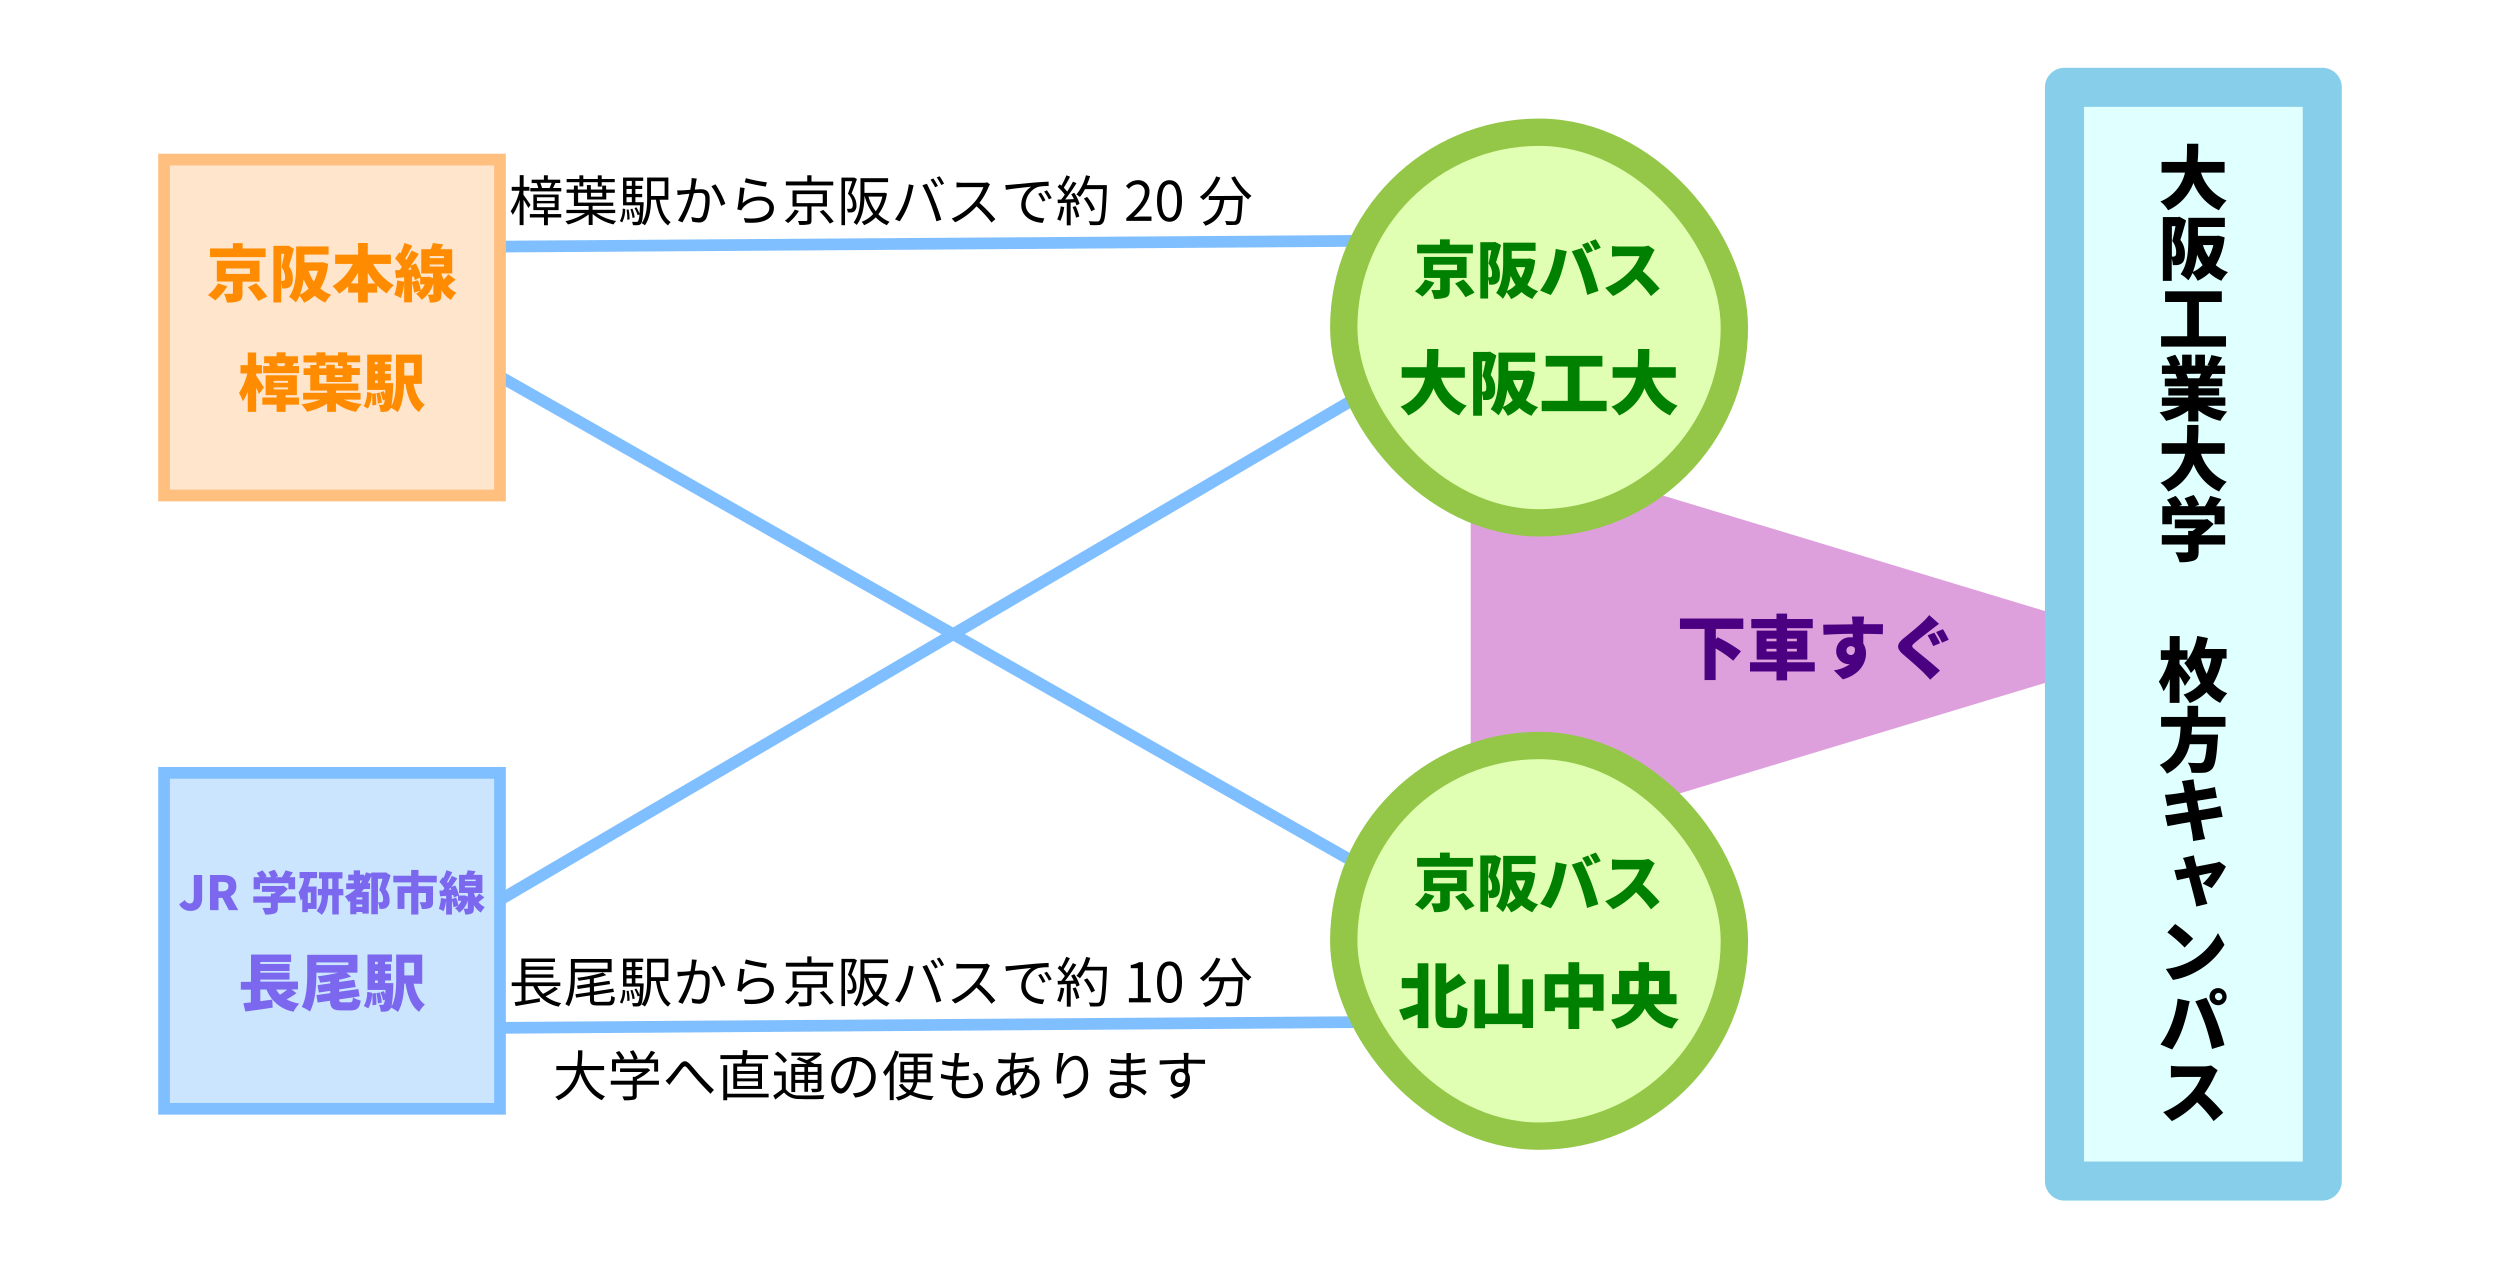 <svg id="レイヤー_2" data-name="レイヤー 2" xmlns="http://www.w3.org/2000/svg" viewBox="0 0 640 324.7"><defs><style>.cls-1,.cls-7{fill:#cce5ff;}.cls-1{stroke:#7fbfff;stroke-width:3px;}.cls-1,.cls-10{stroke-miterlimit:10;}.cls-2{fill:plum;}.cls-3{fill:indigo;}.cls-4{fill:#ffe5cc;}.cls-5{fill:#ffbf7f;}.cls-6{fill:#ff8c00;}.cls-8{fill:#7fbfff;}.cls-9{fill:#7b68ee;}.cls-10{fill:#e0ffb2;stroke:#94c747;stroke-width:7px;}.cls-11{fill:green;}.cls-12{fill:#e0ffff;stroke:#87ceeb;stroke-linejoin:round;stroke-width:10px;}</style></defs><title>hirakata_bus</title><line class="cls-1" x1="94.01" y1="263.35" x2="393.99" y2="261.35"/><line class="cls-1" x1="94.01" y1="63.35" x2="393.99" y2="61.35"/><line class="cls-1" x1="373.4" y1="86.49" x2="114.6" y2="238.21"/><line class="cls-1" x1="374.4" y1="236.48" x2="113.6" y2="88.22"/><polygon class="cls-2" points="553.93 165.63 376.5 111.98 376.5 219.29 553.93 165.63"/><path class="cls-3" d="M439.25,161v2.65l.45-.52a37.47,37.47,0,0,1,6,3.6l-2,2.41a28.75,28.75,0,0,0-4.5-3.13v8.08h-2.83V161h-6.3v-2.65h16.22V161Z"/><path class="cls-3" d="M464.58,171.9H457.5v2.28h-2.72V171.9H448v-2.36h6.82v-.69H449.7v-7.41h5.08v-.62h-6.45v-2.35h6.45v-1.39h2.72v1.39h6.57v2.35H457.5v.62h5.18v7.41H457.5v.69h7.08Zm-12.36-7.73h2.56v-.66h-2.56Zm2.56,2.61v-.68h-2.56v.68Zm2.72-3.27v.66H460v-.66ZM460,166.1H457.5v.68H460Z"/><path class="cls-3" d="M482,162.37c-1.07-.05-2.74-.09-5-.11,0,.85,0,1.75,0,2.49a4.65,4.65,0,0,1,.7,2.57c0,2.29-1.48,5.39-5.94,6.59l-2.29-2.3a9.73,9.73,0,0,0,4.09-1.57,1.83,1.83,0,0,1-.33,0,3.3,3.3,0,0,1-3.16-3.42,3.5,3.5,0,0,1,3.79-3.47h.45v-.9c-2.69,0-5.31.15-7.49.25l-.08-2.59c2.07,0,5.23-.05,7.53-.09l0-.2a15.48,15.48,0,0,0-.2-1.78h3.12c0,.34-.13,1.44-.14,1.77v.19c1.65,0,4.05,0,5,0Zm-8.18,5.31c.58,0,1.17-.41,1-1.78a1.16,1.16,0,0,0-1-.47,1.09,1.09,0,0,0-1.13,1.16A1.13,1.13,0,0,0,473.84,167.68Z"/><path class="cls-3" d="M496.4,159.71c-.67.48-1.28.95-1.77,1.33-1.11.85-3.35,2.56-4.46,3.53-.88.76-.85.92,0,1.67,1.17,1,4.68,3.75,6.46,5.44L494.13,174c-.58-.65-1.17-1.26-1.75-1.85-1-1-3.55-3.23-5.17-4.61-1.81-1.57-1.71-2.65.19-4.2,1.42-1.15,3.7-3,4.91-4.19a14.42,14.42,0,0,0,1.57-1.69Zm.27,4.95-1.77.74a25.89,25.89,0,0,0-1.44-2.76l1.71-.68A25.39,25.39,0,0,1,496.67,164.66Zm2.21-.88-1.73.74a24.09,24.09,0,0,0-1.51-2.72l1.75-.72C497.86,161.78,498.56,163.15,498.88,163.78Z"/><rect class="cls-4" x="42" y="40.85" width="86" height="86"/><path class="cls-5" d="M126.5,42.35v83h-83v-83h83m3-3h-89v89h89v-89Z"/><path class="cls-6" d="M58.18,73.31a15.4,15.4,0,0,1-3.07,3.59,14.79,14.79,0,0,0-1.9-1.36,9.69,9.69,0,0,0,2.6-3ZM68,65.82H53.77V63.6h5.85V62.24h2.5V63.6H68Zm-5.92,6.29v3c0,1.11-.21,1.7-1,2a8.22,8.22,0,0,1-3,.33,8.87,8.87,0,0,0-.72-2.22c.65,0,1.68,0,1.92,0s.35,0,.35-.24v-2.9H55.51V66.74H66.43v5.37Zm-4.29-2H64V68.72H57.83Zm7.79,2.4a25.6,25.6,0,0,1,2.84,3.38l-2.32,1.15a22.87,22.87,0,0,0-2.66-3.51Z"/><path class="cls-6" d="M75.26,63.69c-.39,1.41-.88,3.22-1.3,4.45a5,5,0,0,1,1,3.14c0,1.12-.22,1.79-.77,2.18a2.41,2.41,0,0,1-1,.37,10.07,10.07,0,0,1-1,0A5.78,5.78,0,0,0,72,72.43v5H70V62.93h3.44l.32-.08ZM72,71.92h.34a.58.58,0,0,0,.41-.13c.16-.12.23-.38.23-.81a4.13,4.13,0,0,0-.93-2.6c.24-.94.53-2.3.73-3.39H72Zm12-4.38a15.24,15.24,0,0,1-2,6.32,8.73,8.73,0,0,0,2.78,1.6,8.84,8.84,0,0,0-1.5,2,9.8,9.8,0,0,1-2.75-1.78,9.93,9.93,0,0,1-2.69,1.81,8.24,8.24,0,0,0-1.16-1.74,7.92,7.92,0,0,1-.94,1.66A8.17,8.17,0,0,0,74,76c1.68-2.29,1.81-5.72,1.81-8.17V63.09h8.3v2.09H77.94v2h4.21l.4-.07Zm-5,6.35a13.62,13.62,0,0,1-1.26-2.4,17.1,17.1,0,0,1-.95,3.9A6.66,6.66,0,0,0,79,73.89Zm0-4.59a11.25,11.25,0,0,0,1.33,2.77,11.38,11.38,0,0,0,1.05-2.77Z"/><path class="cls-6" d="M95.53,67.57a13.94,13.94,0,0,0,5.3,5.44A10.46,10.46,0,0,0,99,75.12a13.2,13.2,0,0,1-2.45-2.06V74.9H94.15v2.54H91.67V74.9H89.14V73.25a13.35,13.35,0,0,1-2.32,1.94,12.57,12.57,0,0,0-1.7-1.94,13.78,13.78,0,0,0,5.21-5.68H85.8V65.2h5.87v-3h2.48v3h5.92v2.37Zm-3.86,5V69.82a18.3,18.3,0,0,1-1.87,2.71Zm4.42,0a18.31,18.31,0,0,1-1.94-2.75v2.75Z"/><path class="cls-6" d="M116.63,71.6c-.72.56-1.4,1.14-2,1.62a6.19,6.19,0,0,0,2.19,1.7,9.11,9.11,0,0,0-1.37,1.87A6.89,6.89,0,0,1,113,74.24v1.07c0,.93-.13,1.48-.7,1.78a4.67,4.67,0,0,1-2.26.35,7.85,7.85,0,0,0-.54-2h1.2c.19,0,.24,0,.24-.21v-2.7a7.63,7.63,0,0,1-3,4.22,8.27,8.27,0,0,0-1.42-1.53,6.33,6.33,0,0,0,1.05-.8l-1.57.49a10.61,10.61,0,0,0-.54-2.41v4.89h-2V72.58a15.19,15.19,0,0,1-.85,3.71,12.85,12.85,0,0,0-1.67-.8,11.86,11.86,0,0,0,.72-3.7l1.8.31V71l-2.08.18-.24-2,1.19-.06.55-.75a14.37,14.37,0,0,0-1.74-2.2l1.11-1.58.29.27a21.27,21.27,0,0,0,1-2.66l2,.69c-.59,1.14-1.25,2.39-1.81,3.28q.17.19.3.39c.5-.83,1-1.68,1.32-2.42l1.87.85c-.62.94-1.35,2-2.07,3l1.3-.54a13.81,13.81,0,0,1,1.38,3.44h1.76l.33-.05.92.37V70h-3V63.79h2.45a11.51,11.51,0,0,0,.51-1.58l2.66.36c-.23.44-.47.84-.7,1.22h3V70H113v.06a9.56,9.56,0,0,0,.58,1.53,12.55,12.55,0,0,0,1.18-1.4ZM105.35,69c-.11-.24-.21-.47-.32-.69-.19.25-.38.51-.58.75ZM107,71.73a11.19,11.19,0,0,1,.73,2.61,5.72,5.72,0,0,0,1-1.55h-1.17V71.07l-1.41.63a7.31,7.31,0,0,0-.19-.87l-.5,0v1.31Zm3-5.65h3.68v-.53H110Zm0,2.16h3.68v-.53H110Z"/><path class="cls-6" d="M66.28,100.88c-.18-.46-.43-1-.71-1.65v6.21H63.43v-5.2a11.64,11.64,0,0,1-1.25,2.5,12.24,12.24,0,0,0-1-2.13,15.32,15.32,0,0,0,2.13-5H61.57V93.47h1.86V90.24h2.14v3.23h1.49v2.15H65.57v.57c.45.59,1.69,2.53,2,3Zm10.26,2.71H73.11v1.85h-2.3v-1.85H67.16v-1.83h3.65v-.61H68V96.06h8v5.09H73.11v.61h3.43Zm0-8.07H67.37V93.71h1.68c-.07-.25-.13-.51-.21-.73H67.62V91.2h3.19v-1h2.3v1h3.17V93h-1c-.15.27-.27.51-.4.72h1.66ZM70.07,98h3.68V97.5H70.07Zm0,1.69h3.68v-.52H70.07ZM70.89,93c.09.25.17.51.24.73h1.63c.1-.24.19-.5.27-.73Z"/><path class="cls-6" d="M88,102.29a16.83,16.83,0,0,0,4.61,1.14,9.35,9.35,0,0,0-1.49,2A12.57,12.57,0,0,1,86,103.22v2.22H83.75v-2.09a16.48,16.48,0,0,1-5.14,2.05,10.67,10.67,0,0,0-1.44-1.88,20.8,20.8,0,0,0,4.8-1.23H77.59v-1.74h6.16V100H79.43V96H77.72V94.27h1.71v-.83H81v-.66H77.7V91H81v-.8h2.3V91h3.24v-.8h2.32V91h3.33v1.74H88.86v.69H90v.8h2.13V96H90v1.79H83.57V96H81.73v2.21h10V100H86v.58H92.3v1.74Zm-6.31-8h1.84v-.91h2.18v.91h2V93.7H86.54v-.92H83.3v.85H81.73Zm6,1.75h-2v.49h2Z"/><path class="cls-6" d="M93.09,104a7.25,7.25,0,0,0,.87-3.64l1.23.23a8.07,8.07,0,0,1-1,4Zm12.76-5.73c.46,2.3,1.31,4.3,2.9,5.33a8,8,0,0,0-1.51,1.89c-2-1.48-2.91-4-3.45-7.22h-.34c-.08,2.43-.42,5.36-1.63,7.23a9.16,9.16,0,0,0-1.78-1.12,1,1,0,0,1-.18.35,1.44,1.44,0,0,1-1,.64,7.46,7.46,0,0,1-1.43.07,5,5,0,0,0-.46-1.79,7,7,0,0,0,.83,0,.45.45,0,0,0,.41-.2,2.9,2.9,0,0,0,.28-1.13l-.5.18a9.72,9.72,0,0,0-.62-2.06l.86-.29a8.22,8.22,0,0,1,.37.89c0-.36,0-.76.06-1.21H94V90.78h6.25v1.86H98.54v.62h1.51V95H98.54v.67h1.51v1.73H98.54v.69h2.09s0,.51,0,.75a31.76,31.76,0,0,1-.45,5.17c1.11-2,1.19-4.81,1.19-7V90.77H108v7.49Zm-9.68,2.4a17.82,17.82,0,0,1,.12,3l-1,.13a18.07,18.07,0,0,0-.08-3Zm-.21-8v.62h.72v-.62ZM96.68,95H96v.67h.72ZM96,98.08h.72v-.69H96Zm1.26,2.43a13.91,13.91,0,0,1,.47,2.6l-1,.19a13.25,13.25,0,0,0-.4-2.63Zm6.24-7.62v3.25h2.45V92.89Z"/><rect class="cls-7" x="42" y="197.85" width="86" height="86"/><path class="cls-8" d="M126.5,199.35v83h-83v-83h83m3-3h-89v89h89v-89Z"/><path class="cls-9" d="M45.88,231.49l1.46-1.09a1.41,1.41,0,0,0,1.2.89c.7,0,1.07-.35,1.07-1.51V224h2.14V230c0,1.75-.92,3.19-2.92,3.19A3.1,3.1,0,0,1,45.88,231.49Z"/><path class="cls-9" d="M58.58,233l-1.64-3.14h-1V233H53.76V224H57c1.9,0,3.49.65,3.49,2.81A2.65,2.65,0,0,1,59,229.43L61,233Zm-2.67-4.84h1c1,0,1.56-.44,1.56-1.28s-.54-1.11-1.56-1.11h-1Z"/><path class="cls-9" d="M75.64,231.11H71.12v1.2c0,.85-.19,1.29-.84,1.55a7.14,7.14,0,0,1-2.42.26,6.87,6.87,0,0,0-.7-1.69c.68,0,1.62,0,1.86,0s.31,0,.31-.21v-1.14H64.84v-1.6h4.49v-.72h.76c.2-.14.41-.3.59-.45H67.06v-1.5h5.15l.37-.08,1.1.83a12.64,12.64,0,0,1-2.16,1.92h4.12Zm-9.08-3.46H64.93v-3.08h1.53a9.08,9.08,0,0,0-.74-1.09l1.49-.66a6.51,6.51,0,0,1,1.07,1.54l-.47.21h1.58a8.13,8.13,0,0,0-.68-1.35l1.55-.58a6.69,6.69,0,0,1,.92,1.68l-.66.25h1.66a10.64,10.64,0,0,0,.91-1.77l1.91.54c-.3.43-.6.85-.9,1.23h1.45v3.08H73.83V226.1H66.56Z"/><path class="cls-9" d="M79.46,224.8a20,20,0,0,1-.57,2.15h2.16v5.73H78.8v.85H77.38v-3.45a5.37,5.37,0,0,1-.41.51,11.45,11.45,0,0,0-.55-2.12,9.13,9.13,0,0,0,1.42-3.67H76.69v-1.57h4.47v1.57Zm.11,3.67H78.8v2.69h.77Zm8.35.74h-1.2v4.9H85.06v-4.9H84c-.09,1.77-.45,3.75-1.64,5a7.31,7.31,0,0,0-1.31-1,6.78,6.78,0,0,0,1.32-4h-1v-1.64h1.05V224.9h-.75v-1.62h6v1.62h-1v2.67h1.2Zm-2.86-1.64V224.9h-1v2.67Z"/><path class="cls-9" d="M100,224.09c-.38,1.17-.86,2.52-1.28,3.55a4.06,4.06,0,0,1,1,2.75,2.13,2.13,0,0,1-.71,1.93,1.92,1.92,0,0,1-.87.34,6.39,6.39,0,0,1-1,0,4.3,4.3,0,0,0-.41-1.61v3H95.05v-9.79a14,14,0,0,1-.89,1.82h.58v1.5H93.17c-.2.25-.4.49-.61.73H94.4v5.57H92.76v-.41H91.24v.58H89.67v-3.37l-.4.22a9.24,9.24,0,0,0-1-1.46A9.87,9.87,0,0,0,91,227.63H88.63v-1.5h1.93v-.73H89.14v-1.49h1.42v-1.1h1.61v1.1h1.08v.55c.17-.37.32-.75.46-1.15l1.34.38v-.32h3.44l.25-.06Zm-7.25,5.64H91.24v.53h1.52Zm0,2.41v-.59H91.24v.59Zm-.46-6c.16-.24.32-.48.47-.73h-.6v.73ZM96.76,231c.24,0,.42,0,.59,0a1,1,0,0,0,.46-.09c.19-.11.27-.35.27-.74a3.39,3.39,0,0,0-1-2.33c.28-.79.6-1.94.84-2.86H96.76Z"/><path class="cls-9" d="M107.1,225.86v1h3.76v4c0,.8-.16,1.28-.72,1.55a5.18,5.18,0,0,1-2.14.29,6.35,6.35,0,0,0-.58-1.72c.48,0,1.19,0,1.36,0s.26,0,.26-.2V228.6H107.1v5.52h-1.83V228.6h-1.73v4.09h-1.77V226.9h3.5v-1h-4.59v-1.71h4.57v-1.48h1.88v1.48h4.68v1.71Z"/><path class="cls-9" d="M124,229.73c-.54.42-1,.85-1.52,1.21a4.42,4.42,0,0,0,1.64,1.27,6.83,6.83,0,0,0-1,1.41,5.27,5.27,0,0,1-1.81-1.91v.8c0,.7-.1,1.11-.53,1.33a3.47,3.47,0,0,1-1.69.27,6.17,6.17,0,0,0-.41-1.48h.9c.15,0,.18,0,.18-.15v-2a5.68,5.68,0,0,1-2.2,3.17,5.87,5.87,0,0,0-1.07-1.15,4.7,4.7,0,0,0,.79-.6l-1.17.37a8.71,8.71,0,0,0-.41-1.81v3.67h-1.49v-3.65a11.08,11.08,0,0,1-.64,2.78,9.48,9.48,0,0,0-1.24-.6,9,9,0,0,0,.54-2.77l1.34.23v-.79l-1.56.13-.18-1.49.9,0c.13-.18.26-.38.41-.57a10.59,10.59,0,0,0-1.31-1.64l.84-1.19.22.21a16,16,0,0,0,.76-2l1.5.51c-.44.85-.93,1.79-1.35,2.46l.23.29c.37-.63.72-1.26,1-1.81l1.4.63c-.46.71-1,1.49-1.54,2.22l1-.41a10.83,10.83,0,0,1,1,2.58h1.32l.25,0,.68.27v-.91h-2.26v-4.65h1.83a9.67,9.67,0,0,0,.39-1.19l2,.28c-.17.32-.35.62-.53.91h2.28v4.65h-2.15v.05a7.57,7.57,0,0,0,.43,1.14,8.89,8.89,0,0,0,.89-1.05Zm-8.45-2c-.09-.18-.16-.34-.24-.51l-.43.56Zm1.23,2.07a8.23,8.23,0,0,1,.55,1.95,3.94,3.94,0,0,0,.78-1.16h-.87v-1.29l-1.06.47a5.14,5.14,0,0,0-.14-.65l-.37,0v1Zm2.25-4.24h2.75v-.39H119Zm0,1.62h2.75v-.4H119Z"/><path class="cls-9" d="M75.91,254.25a25.58,25.58,0,0,1-2.54,1.6,11.18,11.18,0,0,0,3.25,1.08A8.91,8.91,0,0,0,75.14,259a9.17,9.17,0,0,1-6.91-5.68H66.64v3c1-.15,2-.29,3.06-.42l.11,2.05c-2.41.37-5,.74-7,1l-.51-2.13,1.92-.21v-3.25H61.65v-2h2.61v-7H74.52v1.89H66.64v.54h7.48v1.78H66.64V249h7.48v1.78H66.64v.51h9.64v2H74.61Zm-5.22-.91a6.85,6.85,0,0,0,1,1.3,18.9,18.9,0,0,0,1.85-1.3Z"/><path class="cls-9" d="M90.34,255.33a6.41,6.41,0,0,0,2,.81c-.28,1.94-.92,2.52-2.63,2.52h-2.4c-2.15,0-2.75-.6-2.82-2.47l-3.18.47L81,254.75l3.54-.5v-.59l-2.91.43-.35-1.88,3.26-.47v-.51c-.88.13-1.76.24-2.59.32a6.92,6.92,0,0,0-.59-1.63A39.44,39.44,0,0,0,86.6,249H81v.18c0,2.82-.22,7.11-1.65,9.78a9.2,9.2,0,0,0-2.11-1.17c1.31-2.43,1.41-6.08,1.41-8.59v-4.77H91.5V249H88.65l1.24,1a23.14,23.14,0,0,1-3.07.81v.58l3.89-.56.35,1.84-4.24.63v.59l4.9-.69.35,1.84ZM81,247.05h8.18v-.67H81Zm8.57,9.54c.57,0,.7-.21.8-1.26l-3.51.51c0,.67.11.75.83.75Z"/><path class="cls-9" d="M93.14,257.55a7.24,7.24,0,0,0,.86-3.63l1.23.22a7.91,7.91,0,0,1-.94,4Zm12.75-5.73c.47,2.31,1.32,4.31,2.9,5.33a8.12,8.12,0,0,0-1.5,1.89c-2-1.47-2.92-4-3.46-7.22h-.34c-.08,2.43-.41,5.36-1.63,7.24a8.7,8.7,0,0,0-1.78-1.12,1,1,0,0,1-.17.35,1.51,1.51,0,0,1-1,.64,7.53,7.53,0,0,1-1.43.06A4.83,4.83,0,0,0,97,257.2a5.61,5.61,0,0,0,.83.05.47.47,0,0,0,.42-.21,2.83,2.83,0,0,0,.27-1.12l-.49.17a10,10,0,0,0-.63-2.06l.87-.29c.12.27.25.58.36.9,0-.37,0-.77.07-1.22H94.08v-9.07h6.26v1.85H98.58v.63h1.52v1.73H98.58v.67h1.52V251H98.58v.69h2.1s0,.51,0,.75a33.75,33.75,0,0,1-.44,5.17c1.1-2,1.18-4.82,1.18-7v-6.23h6.67v7.49Zm-9.68,2.4a16.9,16.9,0,0,1,.13,3l-1,.13a18,18,0,0,0-.08-3Zm-.21-8v.63h.72v-.63Zm.72,2.36H96v.67h.72ZM96,251.65h.72V251H96Zm1.27,2.43a13.75,13.75,0,0,1,.46,2.59l-1,.19a13.92,13.92,0,0,0-.4-2.62Zm6.24-7.62v3.25H106v-3.25Z"/><rect class="cls-10" x="344" y="33.85" width="100" height="100" rx="50" ry="50"/><path class="cls-11" d="M367.2,72.35a15.79,15.79,0,0,1-3.07,3.58,14.22,14.22,0,0,0-1.91-1.36,9.6,9.6,0,0,0,2.61-3Zm9.86-7.49H362.78V62.63h5.86V61.27h2.5v1.36h5.92Zm-5.92,6.29v3c0,1.11-.21,1.7-1,2a8.23,8.23,0,0,1-3,.34,8.94,8.94,0,0,0-.72-2.23c.65,0,1.68,0,1.92,0s.35,0,.35-.24V71.15h-4.16V65.77h10.92v5.38Zm-4.29-2H373V67.75h-6.11Zm7.79,2.4a25.6,25.6,0,0,1,2.84,3.38l-2.32,1.15a22.36,22.36,0,0,0-2.66-3.5Z"/><path class="cls-11" d="M384.27,62.73c-.38,1.41-.88,3.21-1.29,4.45a4.94,4.94,0,0,1,1,3.13c0,1.12-.23,1.8-.77,2.18a2.41,2.41,0,0,1-1,.37,9.84,9.84,0,0,1-1,0,5.32,5.32,0,0,0-.25-1.44v5h-2V62h3.44l.32-.08ZM381,71h.33a.65.65,0,0,0,.42-.12c.16-.13.22-.39.22-.82a4.12,4.12,0,0,0-.92-2.59c.24-1,.52-2.31.73-3.4H381Zm12-4.38a15.24,15.24,0,0,1-2,6.32,8.73,8.73,0,0,0,2.78,1.6,8.84,8.84,0,0,0-1.5,2,9.78,9.78,0,0,1-2.76-1.78,9.63,9.63,0,0,1-2.69,1.81,8.18,8.18,0,0,0-1.15-1.74,7.45,7.45,0,0,1-.94,1.66A8.42,8.42,0,0,0,383,75c1.68-2.29,1.81-5.71,1.81-8.16V62.12h8.3v2.1H387v2h4.21l.4-.07Zm-5,6.35a14,14,0,0,1-1.27-2.4,16.78,16.78,0,0,1-.94,3.91A7,7,0,0,0,388,72.92Zm.05-4.59a11.08,11.08,0,0,0,1.33,2.77,11.8,11.8,0,0,0,1.05-2.77Z"/><path class="cls-11" d="M398.27,63.72l2.84.59c-.15.51-.37,1.47-.44,1.84a37.29,37.29,0,0,1-1.31,4.71A21.9,21.9,0,0,1,397,75.53l-2.74-1.15a20,20,0,0,0,2.52-4.5A23.53,23.53,0,0,0,398.27,63.72Zm4.1.61L405,63.5c.69,1.28,1.83,3.88,2.39,5.34s1.37,4,1.82,5.65l-2.89,1a49.71,49.71,0,0,0-1.59-5.73A44,44,0,0,0,402.37,64.33Zm5.43-.11-1.52.64A20.33,20.33,0,0,0,405,62.63l1.51-.61A24.89,24.89,0,0,1,407.8,64.22Zm2-.79-1.5.64A17.49,17.49,0,0,0,407,61.86l1.51-.61A24.5,24.5,0,0,1,409.78,63.43Z"/><path class="cls-11" d="M423.59,64a10.18,10.18,0,0,0-.66,1.17,24.67,24.67,0,0,1-2.41,4.23,42.21,42.21,0,0,1,4.35,4.46l-2.23,1.94a31.73,31.73,0,0,0-3.82-4.39,21.14,21.14,0,0,1-5.88,4.37l-2-2.09a17.93,17.93,0,0,0,6.54-4.5,11.63,11.63,0,0,0,2.24-3.62h-5c-.72,0-1.6.1-2.05.13V63a18.83,18.83,0,0,0,2.05.12h5.34a6.65,6.65,0,0,0,1.92-.24Z"/><path class="cls-11" d="M368.9,96.7a11.36,11.36,0,0,0,6.57,7.17,11.3,11.3,0,0,0-1.94,2.48,12.83,12.83,0,0,1-6.54-7,12.41,12.41,0,0,1-6.48,7,8.24,8.24,0,0,0-2-2.23,10.41,10.41,0,0,0,6.32-7.42h-6V94h6.39c.13-1.58.11-3.17.13-4.66h2.88c0,1.49,0,3.08-.18,4.66H375V96.7Z"/><path class="cls-11" d="M383.06,91c-.43,1.58-1,3.62-1.45,5a5.61,5.61,0,0,1,1.17,3.53c0,1.26-.25,2-.87,2.45a2.6,2.6,0,0,1-1.08.42c-.3,0-.72,0-1.15,0a6.38,6.38,0,0,0-.29-1.62v5.65h-2.27V90.1H381l.37-.1Zm-3.67,9.25h.38a.69.69,0,0,0,.47-.14c.18-.14.25-.43.25-.92a4.66,4.66,0,0,0-1-2.92c.27-1.06.59-2.59.82-3.81h-.88Zm13.51-4.93a17.22,17.22,0,0,1-2.27,7.11,9.72,9.72,0,0,0,3.13,1.8,9.73,9.73,0,0,0-1.69,2.22,10.81,10.81,0,0,1-3.1-2,11,11,0,0,1-3,2,9.79,9.79,0,0,0-1.3-2,8.91,8.91,0,0,1-1.06,1.87,9.33,9.33,0,0,0-2-1.56c1.89-2.58,2-6.43,2-9.19V90.27H393v2.36h-6.9v2.29h4.74l.45-.07Zm-5.62,7.15a15,15,0,0,1-1.42-2.7,19.29,19.29,0,0,1-1.07,4.39A7.57,7.57,0,0,0,387.28,102.43Zm.05-5.17a12.86,12.86,0,0,0,1.5,3.12A13.4,13.4,0,0,0,390,97.26Z"/><path class="cls-11" d="M411.29,102.61v2.65H394.67v-2.65h6.68V93.84H395.7V91.1h14.51v2.74h-5.85v8.77Z"/><path class="cls-11" d="M422.9,96.7a11.36,11.36,0,0,0,6.57,7.17,11.3,11.3,0,0,0-1.94,2.48,12.83,12.83,0,0,1-6.54-7,12.41,12.41,0,0,1-6.48,7,8.24,8.24,0,0,0-2-2.23,10.41,10.41,0,0,0,6.32-7.42h-6V94h6.39c.13-1.58.11-3.17.13-4.66h2.88c0,1.49,0,3.08-.18,4.66H429V96.7Z"/><rect class="cls-10" x="344" y="190.85" width="100" height="100" rx="50" ry="50"/><path class="cls-11" d="M367.2,229.35a15.79,15.79,0,0,1-3.07,3.58,14.22,14.22,0,0,0-1.91-1.36,9.6,9.6,0,0,0,2.61-3Zm9.86-7.49H362.78v-2.23h5.86v-1.36h2.5v1.36h5.92Zm-5.92,6.29v3c0,1.11-.21,1.7-1,2a8.23,8.23,0,0,1-3,.34,8.94,8.94,0,0,0-.72-2.23c.65,0,1.68.05,1.92,0s.35,0,.35-.24v-2.89h-4.16v-5.38h10.92v5.38Zm-4.29-2H373v-1.41h-6.11Zm7.79,2.4a25.6,25.6,0,0,1,2.84,3.38l-2.32,1.15a22.36,22.36,0,0,0-2.66-3.5Z"/><path class="cls-11" d="M384.27,219.73c-.38,1.41-.88,3.21-1.29,4.45a4.94,4.94,0,0,1,1,3.13c0,1.12-.23,1.8-.77,2.18a2.41,2.41,0,0,1-1,.37,9.84,9.84,0,0,1-1,0,5.32,5.32,0,0,0-.25-1.44v5h-2V219h3.44l.32-.08ZM381,228h.33a.65.65,0,0,0,.42-.12c.16-.13.22-.39.22-.82a4.12,4.12,0,0,0-.92-2.59c.24-.95.52-2.31.73-3.4H381Zm12-4.38a15.24,15.24,0,0,1-2,6.32,8.73,8.73,0,0,0,2.78,1.6,8.84,8.84,0,0,0-1.5,2,9.78,9.78,0,0,1-2.76-1.78,9.63,9.63,0,0,1-2.69,1.81,8.18,8.18,0,0,0-1.15-1.74,7.45,7.45,0,0,1-.94,1.66A8.42,8.42,0,0,0,383,232c1.68-2.29,1.81-5.71,1.81-8.16v-4.74h8.3v2.1H387v2h4.21l.4-.07Zm-5,6.35a14,14,0,0,1-1.27-2.4,16.78,16.78,0,0,1-.94,3.91A7,7,0,0,0,388,229.92Zm.05-4.59a11.08,11.08,0,0,0,1.33,2.77,11.8,11.8,0,0,0,1.05-2.77Z"/><path class="cls-11" d="M398.27,220.72l2.84.59c-.15.51-.37,1.47-.44,1.84a37.29,37.29,0,0,1-1.31,4.71,21.9,21.9,0,0,1-2.35,4.67l-2.74-1.15a20,20,0,0,0,2.52-4.5A23.53,23.53,0,0,0,398.27,220.72Zm4.1.61,2.59-.83c.69,1.28,1.83,3.88,2.39,5.34s1.37,4,1.82,5.65l-2.89.95a49.71,49.71,0,0,0-1.59-5.73A44,44,0,0,0,402.37,221.33Zm5.43-.11-1.52.64a20.33,20.33,0,0,0-1.24-2.23l1.51-.61A24.89,24.89,0,0,1,407.8,221.22Zm2-.79-1.5.64a17.49,17.49,0,0,0-1.27-2.21l1.51-.61A24.5,24.5,0,0,1,409.78,220.43Z"/><path class="cls-11" d="M423.59,221a10.18,10.18,0,0,0-.66,1.17,24.67,24.67,0,0,1-2.41,4.23,42.21,42.21,0,0,1,4.35,4.46l-2.23,1.94a31.73,31.73,0,0,0-3.82-4.39,21.14,21.14,0,0,1-5.88,4.37l-2-2.09a17.93,17.93,0,0,0,6.54-4.5,11.63,11.63,0,0,0,2.24-3.62h-5c-.72,0-1.6.1-2.05.13V220a18.83,18.83,0,0,0,2.05.12h5.34a6.65,6.65,0,0,0,1.92-.24Z"/><path class="cls-11" d="M362.92,246.59h2.74v16.62h-2.74V259.7c-1.26.54-2.5,1.06-3.6,1.51l-1.15-2.72c1.19-.32,3-.9,4.75-1.51V253h-4.07v-2.61h4.07Zm9.42,14c.61,0,.72-.71.85-3.58a7.6,7.6,0,0,0,2.5,1.17c-.23,3.57-.88,5-3.06,5h-2.15c-2.28,0-3-.88-3-3.78V246.61h2.74v5.08c1.19-.8,2.34-1.7,3.26-2.45l1.87,2.37c-1.62,1-3.42,2-5.13,2.89v4.87c0,1.05.07,1.17.65,1.17Z"/><path class="cls-11" d="M392.46,250.7v12.47h-2.73v-1h-9.56v1.06h-2.71V250.75h2.71v8.71h3.31V246.88h2.77v12.58h3.48V250.7Z"/><path class="cls-11" d="M410.52,249.4v9.36h-2.76v-.84h-3.47v5.51h-2.77v-5.51h-3.46v.93h-2.63V249.4h6.09v-3.08h2.77v3.08Zm-9,5.94V252h-3.46v3.37Zm6.24,0V252h-3.47v3.37Z"/><path class="cls-11" d="M423.35,257.09c1.28,1.94,3.29,3.22,6.41,3.78a10.36,10.36,0,0,0-1.69,2.43,9.94,9.94,0,0,1-7-5.15c-1.09,2.22-3.22,4.14-7.21,5.22a10,10,0,0,0-1.43-2.3c3.3-.85,5.08-2.31,6-4h-5.77v-2.58h1.82v-5.94h5v-2.25h2.66v2.25h5.31v5.94h1.75v2.58Zm-4-2.58a13.49,13.49,0,0,0,.16-2.18v-1.2h-2.36v3.38Zm2.82-3.38v1.22a19.78,19.78,0,0,1-.11,2.16h2.63v-3.38Z"/><rect class="cls-12" x="528.5" y="22.35" width="66" height="280"/><path d="M563.46,44.18A11.36,11.36,0,0,0,570,51.34a11.47,11.47,0,0,0-1.95,2.49,12.85,12.85,0,0,1-6.53-7,12.5,12.5,0,0,1-6.48,7,8.32,8.32,0,0,0-2-2.24,10.39,10.39,0,0,0,6.32-7.41h-6V41.46h6.4c.12-1.59.1-3.17.12-4.67h2.88c0,1.5,0,3.08-.18,4.67h6.92v2.72Z"/><path d="M559.63,56.43c-.43,1.59-1,3.62-1.46,5A5.57,5.57,0,0,1,559.34,65c0,1.26-.25,2-.86,2.45a2.7,2.7,0,0,1-1.08.41,9.73,9.73,0,0,1-1.15,0,6.38,6.38,0,0,0-.29-1.62v5.66h-2.27V55.57h3.87l.36-.09ZM556,65.69h.37a.67.67,0,0,0,.47-.15c.18-.14.26-.43.26-.92a4.59,4.59,0,0,0-1-2.91c.27-1.07.6-2.6.83-3.82H556Zm13.5-4.94a17.27,17.27,0,0,1-2.27,7.12,10.16,10.16,0,0,0,3.14,1.8,9.71,9.71,0,0,0-1.7,2.21,10.89,10.89,0,0,1-3.09-2,11.28,11.28,0,0,1-3,2,9.57,9.57,0,0,0-1.3-2,8.39,8.39,0,0,1-1.06,1.88,9.13,9.13,0,0,0-2-1.57c1.89-2.57,2-6.43,2-9.18V55.75h9.34v2.36h-6.89v2.28h4.73l.45-.07Zm-5.62,7.15a15.67,15.67,0,0,1-1.42-2.7,19,19,0,0,1-1.06,4.39A7.64,7.64,0,0,0,563.84,67.9Zm.06-5.17a12.84,12.84,0,0,0,1.49,3.12,12.81,12.81,0,0,0,1.19-3.12Z"/><path d="M569.86,86.08v2.65H553.24V86.08h6.68V77.31h-5.66V74.58h14.52v2.73h-5.86v8.77Z"/><path d="M565.05,103.88a17.25,17.25,0,0,0,5.13,1.48,11.46,11.46,0,0,0-1.76,2.38,14.36,14.36,0,0,1-5.64-2.7v2.86h-2.59v-2.77a17.39,17.39,0,0,1-5.67,2.61,11.87,11.87,0,0,0-1.68-2.18,18.85,18.85,0,0,0,5.21-1.68h-4.61v-2.12h6.75v-.51h-5.1V99.4h5.1v-.5h-6v-2h3.15a12.35,12.35,0,0,0-.43-1.17h-3.46V93.58h2.16a18.52,18.52,0,0,0-1-2l2.25-.76a13.12,13.12,0,0,1,1.28,2.49l-.81.28h1.3v-2.8h2.43v2.8H562v-2.8h2.47v2.8h1.19l-.54-.16a14.57,14.57,0,0,0,1-2.54l2.76.63c-.47.78-.92,1.5-1.32,2.07h2.08v2.13h-3.26c-.26.41-.49.81-.71,1.17h3.24v2h-6.1v.5h5.29v1.85h-5.29v.51h6.88v2.12Zm-5.37-8.17a7.42,7.42,0,0,1,.47,1.13l-.21,0H563c.16-.36.32-.78.45-1.17Z"/><path d="M563.46,116.18a11.36,11.36,0,0,0,6.58,7.16,11.47,11.47,0,0,0-1.95,2.49,12.85,12.85,0,0,1-6.53-7,12.5,12.5,0,0,1-6.48,7,8.32,8.32,0,0,0-2-2.24,10.39,10.39,0,0,0,6.32-7.41h-6v-2.72h6.4c.12-1.59.1-3.17.12-4.67h2.88c0,1.5,0,3.08-.18,4.67h6.92v2.72Z"/><path d="M569.64,139.4h-6.79v1.8c0,1.28-.28,1.94-1.26,2.32a10.69,10.69,0,0,1-3.63.4,10.74,10.74,0,0,0-1.05-2.54c1,.05,2.43.05,2.79.05s.47-.07.47-.32V139.4h-6.75V137h6.75v-1.08h1.13a10.41,10.41,0,0,0,.89-.68h-5.44V133h7.74l.56-.13,1.64,1.26a18.58,18.58,0,0,1-3.24,2.88h6.19ZM556,134.21h-2.45v-4.63h2.29a14.09,14.09,0,0,0-1.1-1.63l2.23-1a9.74,9.74,0,0,1,1.61,2.3l-.71.32h2.38a13.36,13.36,0,0,0-1-2l2.33-.86a10,10,0,0,1,1.38,2.52l-1,.37h2.49a15.66,15.66,0,0,0,1.37-2.66l2.86.81c-.45.65-.9,1.28-1.35,1.85h2.18v4.63h-2.58v-2.34H556Z"/><path d="M568.94,168.57a20,20,0,0,1-2.36,6.43,9.22,9.22,0,0,0,3.6,2.47,12.64,12.64,0,0,0-1.8,2.47,10.66,10.66,0,0,1-3.51-2.74,12.29,12.29,0,0,1-4.29,2.77,14.5,14.5,0,0,0-1.6-2.16,10.21,10.21,0,0,0,4.38-2.88,20.92,20.92,0,0,1-1.5-3.73,7.06,7.06,0,0,1-1,1.08,15.48,15.48,0,0,0-1.68-2.54,9,9,0,0,0,.78-.84h-2V170c.77.88,2.43,3,2.81,3.51l-1.43,2.09a28.19,28.19,0,0,0-1.38-2.5v6.84h-2.51v-6.1a12.87,12.87,0,0,1-1.58,3.13,13.78,13.78,0,0,0-1.21-2.47,15.85,15.85,0,0,0,2.51-5.56h-2v-2.47h2.28v-3.64H558v3.64h2v2.4a14.68,14.68,0,0,0,2.49-6.07l2.73.54a25.89,25.89,0,0,1-.79,2.81h5.57v2.46Zm-5.48,0a17.43,17.43,0,0,0,1.45,3.94,16.46,16.46,0,0,0,1.2-4h-2.63Z"/><path d="M561.16,186.05c0,.67-.09,1.33-.18,2h6.84s0,.76-.07,1.1c-.31,4.79-.68,6.84-1.42,7.67a3.13,3.13,0,0,1-2.16,1,30.9,30.9,0,0,1-3.15,0,5.71,5.71,0,0,0-.94-2.58c1.22.11,2.49.11,3,.11a1.33,1.33,0,0,0,.9-.23c.44-.36.74-1.8,1-4.61h-4.41a10.75,10.75,0,0,1-5.84,7.54,8.09,8.09,0,0,0-1.85-2.23c4.79-2.25,5.18-6.09,5.36-9.78h-5v-2.5H560v-2.86h2.72v2.86h7v2.5Z"/><path d="M569,209.15c-.54,0-1.35.18-2,.29s-2.08.32-3.53.55c.26,1.3.46,2.4.58,3s.31,1.17.47,1.8l-3.08.52c-.09-.68-.13-1.33-.23-1.85s-.29-1.66-.54-3c-1.68.27-3.19.54-3.91.69s-1.48.25-1.87.36l-.62-2.83a16.55,16.55,0,0,0,2-.2c.77-.13,2.28-.36,3.94-.61l-.47-2.43c-1.46.25-2.74.45-3.2.54a16.92,16.92,0,0,0-1.73.39l-.58-2.91c.63,0,1.19-.07,1.73-.13s1.85-.25,3.29-.47l-.28-1.47c-.13-.54-.26-1-.4-1.43l3-.46c0,.36.1,1,.19,1.44,0,.27.13.79.25,1.47,1.37-.21,2.58-.41,3.14-.52s1.37-.27,1.87-.41l.5,2.79c-.45,0-1.26.14-1.83.21l-3.19.51.45,2.43c1.48-.25,2.81-.47,3.53-.61s1.44-.33,1.94-.47Z"/><path d="M563.9,226.19a13,13,0,0,0,2.34-2.77c-.42.07-1.75.36-3.28.68.63,2.25,1.32,4.67,1.62,5.69.09.31.38,1.23.52,1.59l-2.86.7c-.07-.52-.22-1.17-.34-1.69-.25-1-.9-3.5-1.5-5.73-1.33.29-2.52.54-3.07.69l-.69-2.61c.6-.06,1.19-.09,1.8-.2.22,0,.7-.11,1.32-.24-.15-.5-.27-.93-.38-1.29a10.27,10.27,0,0,0-.54-1.37l2.81-.67a13.57,13.57,0,0,0,.28,1.44l.4,1.43c1.95-.36,4-.78,4.81-.92a4.79,4.79,0,0,0,1-.33l1.69,1.23a30.84,30.84,0,0,1-3.64,5.53Z"/><path d="M561.05,245.92a17,17,0,0,0,6.75-7.06l1.66,3a19.06,19.06,0,0,1-6.86,6.68,18.56,18.56,0,0,1-6.32,2.32l-1.82-2.81A18.13,18.13,0,0,0,561.05,245.92Zm.4-5.6-2.18,2.25a38.37,38.37,0,0,0-4.43-3.87l2-2.16A37.14,37.14,0,0,1,561.45,240.32Z"/><path d="M557.47,255.66l3.11.66a19.87,19.87,0,0,0-.46,2,42.87,42.87,0,0,1-1.46,5.2,24.05,24.05,0,0,1-2.59,5.15l-3-1.28a21.34,21.34,0,0,0,2.75-5A25.28,25.28,0,0,0,557.47,255.66Zm4.5.68,2.86-.92c.76,1.41,2,4.29,2.63,5.89s1.53,4.39,2,6.23l-3.19,1a59.21,59.21,0,0,0-1.74-6.32A47.82,47.82,0,0,0,562,256.34Zm6-3.38a2.19,2.19,0,0,1,0,4.37,2.19,2.19,0,1,1,0-4.37Zm0,3.11a.94.94,0,1,0-.94-.94A1,1,0,0,0,568,256.07Z"/><path d="M567.73,274a10,10,0,0,0-.72,1.29,28.93,28.93,0,0,1-2.66,4.65,44.86,44.86,0,0,1,4.79,4.93L566.69,287a34.33,34.33,0,0,0-4.22-4.83A23.25,23.25,0,0,1,556,287l-2.21-2.3a19.92,19.92,0,0,0,7.22-5,13.26,13.26,0,0,0,2.46-4H558c-.79,0-1.76.1-2.25.14v-3A20.4,20.4,0,0,0,558,273h5.89a8.23,8.23,0,0,0,2.13-.25Z"/><path d="M135.26,53.26c-.24-.49-.79-1.4-1.23-2.13v6.51h-1V51.13A14.9,14.9,0,0,1,131.28,55a4.38,4.38,0,0,0-.55-.93A15.65,15.65,0,0,0,133,48.83H131v-1h2.05v-3h1v3h1.48v1H134v1.06c.42.52,1.55,2.16,1.82,2.57Zm5,1.54h3.42v.87h-3.42v2h-1v-2h-3.62V54.8h3.62v-1h-2.72v-4H143v4h-2.77Zm3.43-6.68V49h-7.93v-.85h2.05a6.55,6.55,0,0,0-.44-1.29l.13,0h-1.4V46h3.14V44.87h1V46h3.18v.84H142l.19,0c-.21.45-.42.9-.62,1.28Zm-6.22,3.32H142V50.5h-4.57Zm0,1.61H142v-1h-4.57Zm.84-6.25a9,9,0,0,1,.45,1.32h1.93a11.36,11.36,0,0,0,.53-1.32Z"/><path d="M152.68,54.57a12.86,12.86,0,0,0,5.07,2,3.66,3.66,0,0,0-.67.88,12.65,12.65,0,0,1-5.37-2.67v2.82h-1V54.9a15.11,15.11,0,0,1-5.32,2.56,4.38,4.38,0,0,0-.66-.83,15.26,15.26,0,0,0,5.06-2.06H145v-.84h5.69v-1h-3.77V49.35h-1.87v-.83h1.87v-1h1v1h2.33V47.37h1v1.15h2.91v-1h1v1h2.23v.83H155.2v1.71h-4.9V49.35H148v2.52h9v.84h-5.3v1h5.79v.84Zm-4.35-7.93h-3.27v-.82h3.27v-.94h1v.94h3.71v-.94h1v.94h3.33v.82h-3.33v1.13h-1V46.64h-3.71v1.07h-1Zm2.95,2.71v1h2.91v-1Z"/><path d="M158.69,56.59a6.28,6.28,0,0,0,.72-3.19l.64.12a7.13,7.13,0,0,1-.77,3.41Zm6.08-4.83s0,.28,0,.42c-.18,3.44-.34,4.68-.69,5.1a1,1,0,0,1-.77.36,8.82,8.82,0,0,1-1.27,0,2.7,2.7,0,0,0-.24-.84c.49,0,.94,0,1.12,0a.53.53,0,0,0,.41-.14,4.3,4.3,0,0,0,.36-1.76l-.45.19a8.87,8.87,0,0,0-.81-1.82l.49-.18a8.33,8.33,0,0,1,.78,1.63c.06-.57.1-1.27.16-2.15h-4.36V45.44h5.16v.88h-2v1.24h1.74v.82h-1.74v1.26h1.74v.84h-1.74v1.28Zm-4.38-5.44v1.24h1.36V46.32Zm1.36,2.06h-1.36v1.26h1.36Zm-1.36,3.38h1.36V50.48h-1.36Zm.54,1.86a12.93,12.93,0,0,1,.24,2.54l-.59.09a12.23,12.23,0,0,0-.19-2.56Zm1,2.17a10.58,10.58,0,0,0-.54-2.25l.5-.12a8.61,8.61,0,0,1,.59,2.23Zm6.94-4.65c.4,2.56,1.26,4.71,2.84,5.72a4.8,4.8,0,0,0-.7.85c-1.76-1.26-2.63-3.6-3.08-6.57h-1.27c0,2.09-.29,4.78-1.57,6.54a3.44,3.44,0,0,0-.83-.53c1.3-1.81,1.41-4.41,1.41-6.43V45.44h5.43v5.7Zm-2.21-4.73v3.76h3.48V46.41Z"/><path d="M178.38,45.71c-.06.25-.11.54-.17.81s-.19,1.22-.35,2c.65,0,1.22-.08,1.56-.08,1.23,0,2.25.47,2.25,2.35a13.42,13.42,0,0,1-.81,5,2,2,0,0,1-2,1.16,8.24,8.24,0,0,1-1.63-.21L177,55.53a6.93,6.93,0,0,0,1.7.3,1.16,1.16,0,0,0,1.21-.71,11.78,11.78,0,0,0,.65-4.24c0-1.27-.58-1.49-1.46-1.49-.33,0-.88,0-1.48.1a28,28,0,0,1-2.92,7.45l-1.14-.46a21.77,21.77,0,0,0,2.91-6.88l-1.75.18-1.25.17-.11-1.22a10.1,10.1,0,0,0,1.23,0c.46,0,1.28-.08,2.12-.15a17,17,0,0,0,.35-3Zm4.78,1.47a24.41,24.41,0,0,1,2.53,5l-1.09.51a16.81,16.81,0,0,0-2.48-5Z"/><path d="M190.1,52a6.58,6.58,0,0,1,4.48-1.67c2.13,0,3.54,1.28,3.54,2.9,0,2.49-2.2,4.17-7.35,3.74l-.34-1.15c4.37.53,6.52-.73,6.52-2.62,0-1.1-1-1.87-2.44-1.87a5.4,5.4,0,0,0-4.29,1.83,3.32,3.32,0,0,0-.42.7l-1.05-.25a48.37,48.37,0,0,0,.7-5.63l1.19.15C190.46,49.12,190.22,51.14,190.1,52Zm.85-6.39a36.42,36.42,0,0,0,5.37,1.06l-.27,1.1c-1.32-.18-4.33-.8-5.39-1.1Z"/><path d="M204.53,54a12.26,12.26,0,0,1-2.77,3.11,7.78,7.78,0,0,0-.83-.62,8.93,8.93,0,0,0,2.54-2.83Zm8.78-6.54H201.18v-1h5.48V44.87h1.08v1.62h5.57Zm-5.57,5.39v3.57c0,.6-.14.9-.62,1a10.07,10.07,0,0,1-2.49.15,4.26,4.26,0,0,0-.35-1c1,0,1.83,0,2.07,0s.32-.06.32-.25V52.88h-3.78V48.76h8.81v4.12ZM203.93,52h6.69v-2.3h-6.69Zm6.83,1.73a24.85,24.85,0,0,1,2.67,3l-1,.51a21.93,21.93,0,0,0-2.59-3.08Z"/><path d="M219.38,45.83c-.42,1.15-.92,2.58-1.38,3.69a4.32,4.32,0,0,1,1.25,3,1.91,1.91,0,0,1-.55,1.6,1.55,1.55,0,0,1-.73.25,5.76,5.76,0,0,1-.94,0,2.1,2.1,0,0,0-.26-.92,4.46,4.46,0,0,0,.81,0,.88.88,0,0,0,.45-.11,1.25,1.25,0,0,0,.28-.95,4,4,0,0,0-1.25-2.78c.41-1,.81-2.27,1.11-3.22h-1.84V57.65h-.92V45.47h3.13l.17,0Zm7.68,3.7a11.64,11.64,0,0,1-2.2,5.34,8.41,8.41,0,0,0,2.89,1.92,3.39,3.39,0,0,0-.7.86,8.58,8.58,0,0,1-2.85-2,9.41,9.41,0,0,1-3,2,3.37,3.37,0,0,0-.61-.86,7.79,7.79,0,0,0,2.95-2,13.27,13.27,0,0,1-2.16-4.52h-.07c-.05,2.28-.4,5.28-2,7.32a4.24,4.24,0,0,0-.8-.64c1.63-2.11,1.77-5.1,1.77-7.33v-4h7.07v1H221.3v2.75h4.94l.16-.05Zm-4.73.8a11.26,11.26,0,0,0,1.86,3.75,10,10,0,0,0,1.69-3.75Z"/><path d="M232.66,47.19l1.24.25c-.08.31-.19.72-.25,1a31.71,31.71,0,0,1-1.27,4.37,20.91,20.91,0,0,1-2.06,3.85l-1.19-.51a18.3,18.3,0,0,0,2.15-3.81A21.39,21.39,0,0,0,232.66,47.19Zm3.48.23,1.14-.38a44,44,0,0,1,2,4.42c.58,1.39,1.32,3.53,1.69,4.79l-1.25.41a43.61,43.61,0,0,0-1.58-4.82A34.85,34.85,0,0,0,236.14,47.42Zm4,.18-.75.33A15.87,15.87,0,0,0,238.2,46l.75-.31A15.68,15.68,0,0,1,240.09,47.6Zm1.57-.58-.75.34a13.71,13.71,0,0,0-1.16-1.93l.74-.31A14.75,14.75,0,0,1,241.66,47Z"/><path d="M253.44,47.22a3.18,3.18,0,0,0-.35.62,17.77,17.77,0,0,1-2.36,4.1,40.38,40.38,0,0,1,4.09,4.17l-1,.86A32.2,32.2,0,0,0,250,52.81a17.83,17.83,0,0,1-5.46,4.09l-.9-.94a15.93,15.93,0,0,0,5.77-4.16,12.64,12.64,0,0,0,2.33-3.89h-5.47c-.49,0-1.26.05-1.41.07V46.7c.2,0,1,.1,1.41.1h5.41a3.69,3.69,0,0,0,1.05-.13Z"/><path d="M258.63,47.3l6.08-.56c1.51-.12,2.81-.19,3.74-.24v1.13a11.5,11.5,0,0,0-2.72.22,4.85,4.85,0,0,0-3.17,4.38c0,2.71,2.52,3.56,4.78,3.65l-.41,1.17c-2.56-.11-5.49-1.48-5.49-4.58A5.6,5.6,0,0,1,264,47.79c-1.22.14-5,.51-6.5.82l-.13-1.24C257.93,47.36,258.36,47.33,258.63,47.3Zm9,4-.71.33a12.7,12.7,0,0,0-1.15-2l.71-.31A14.76,14.76,0,0,1,267.63,51.27Zm1.6-.6-.73.33a12.1,12.1,0,0,0-1.19-2l.7-.32A20.53,20.53,0,0,1,269.23,50.67Z"/><path d="M272.44,53a12.16,12.16,0,0,1-1,3.55,4,4,0,0,0-.81-.39,10.23,10.23,0,0,0,.91-3.33ZM275,49.35a11.29,11.29,0,0,1,1.38,2.84l-.82.39a4.94,4.94,0,0,0-.27-.79l-1.2.07v5.82h-1V51.91l-2.28.11-.08-.93.92,0c.31-.37.63-.8.94-1.25a12.2,12.2,0,0,0-1.84-2l.54-.67c.14.11.28.24.42.37A19.22,19.22,0,0,0,273,44.88l.93.35a26.48,26.48,0,0,1-1.6,2.82,10,10,0,0,1,.86,1c.57-.88,1.1-1.79,1.49-2.55l.9.39a44.47,44.47,0,0,1-2.9,4.18l2.24-.1c-.21-.43-.45-.87-.68-1.25Zm.36,3.4a12.23,12.23,0,0,1,.94,2.69l-.83.28a14.06,14.06,0,0,0-.89-2.72Zm8-4.83c-.25,6.27-.45,8.45-1,9.13a1.41,1.41,0,0,1-1.16.56,16.15,16.15,0,0,1-2.16,0,2.37,2.37,0,0,0-.34-1c.94.09,1.8.09,2.15.09a.7.7,0,0,0,.6-.21c.46-.48.7-2.61.91-8.07h-4.6a11.3,11.3,0,0,1-1.3,2,6.91,6.91,0,0,0-.91-.62A12.2,12.2,0,0,0,278,44.87l1.06.23a17.41,17.41,0,0,1-.86,2.29h5.14Zm-4,6.16a14.7,14.7,0,0,0-1.89-3.26l.84-.41a13.61,13.61,0,0,1,2,3.2Z"/><path d="M288.35,55.83c3.22-2.81,4.7-4.86,4.7-6.62a1.8,1.8,0,0,0-1.89-2A2.88,2.88,0,0,0,289,48.37l-.74-.73a3.92,3.92,0,0,1,3-1.51,2.81,2.81,0,0,1,3,3c0,2-1.61,4.13-4,6.41.53,0,1.16-.1,1.68-.1h2.84v1.11h-6.45Z"/><path d="M296.19,51.42c0-3.57,1.24-5.29,3.2-5.29s3.2,1.73,3.2,5.29-1.25,5.35-3.2,5.35S296.19,55,296.19,51.42Zm5.15,0c0-3-.78-4.26-1.95-4.26s-2,1.26-2,4.26.79,4.33,2,4.33S301.34,54.45,301.34,51.42Z"/><path d="M312.43,45.47a14.55,14.55,0,0,1-4.4,5.76,6.93,6.93,0,0,0-.88-.82,11.8,11.8,0,0,0,4.19-5.25Zm5.69,4.66s0,.37,0,.51c-.2,4.3-.41,5.91-.88,6.44a1.43,1.43,0,0,1-1.08.49,21.26,21.26,0,0,1-2.2,0,2.58,2.58,0,0,0-.35-1c.91.08,1.78.09,2.1.09s.46,0,.59-.18c.36-.35.56-1.75.73-5.28h-3.62c-.36,2.76-1.26,5.3-4.82,6.59a4.15,4.15,0,0,0-.67-.92c3.29-1.09,4.06-3.32,4.38-5.67h-2.85v-1Zm-1.95-5a14.75,14.75,0,0,0,4.21,5,6.26,6.26,0,0,0-.85.93,18.41,18.41,0,0,1-4.34-5.58Z"/><path d="M142.84,253.16a22.52,22.52,0,0,1-3.15,1.9,9.46,9.46,0,0,0,4,1.73,3.14,3.14,0,0,0-.65.91,8.8,8.8,0,0,1-6.51-5.23h-2v3.7l3.67-.62,0,.93L132,257.56l-.26-1,1.78-.26v-3.87H131v-.94h2.46v-6.1h8.62v.88h-7.56v1.16h7.14v.86h-7.14v1.16h7.14v.85h-7.14v1.19h8.92v.94h-5.87a7.06,7.06,0,0,0,1.45,2A22.43,22.43,0,0,0,142,252.6Z"/><path d="M147.17,248.91v.7c0,2.34-.18,5.75-1.52,8a4,4,0,0,0-.93-.53c1.3-2.19,1.43-5.28,1.43-7.48v-4.09h10.43v3.37Zm0-2.46V248h8.38v-1.55Zm8.49,10c.63,0,.74-.25.81-1.53a3.14,3.14,0,0,0,.94.4c-.14,1.62-.46,2.08-1.66,2.08H152.9c-1.46,0-1.86-.32-1.86-1.56v-1l-3.56.56-.17-.87L151,254v-1.28l-3.11.48-.16-.87,3.27-.5v-1.19c-1,.16-2,.32-2.9.43a2.74,2.74,0,0,0-.3-.76,35.47,35.47,0,0,0,6.53-1.35l.87.67a25,25,0,0,1-3.18.83v1.23l4-.61.16.85-4.12.63v1.28l4.93-.77.17.86-5.1.8v1.15c0,.51.15.61.93.61Z"/><path d="M158.69,256.59a6.28,6.28,0,0,0,.72-3.19l.64.12a7.13,7.13,0,0,1-.77,3.41Zm6.08-4.83s0,.28,0,.42c-.18,3.44-.34,4.68-.69,5.1a1,1,0,0,1-.77.36,8.82,8.82,0,0,1-1.27,0,2.7,2.7,0,0,0-.24-.84c.49,0,.94,0,1.12,0a.53.53,0,0,0,.41-.14,4.3,4.3,0,0,0,.36-1.76l-.45.19a8.87,8.87,0,0,0-.81-1.82l.49-.18a8.53,8.53,0,0,1,.78,1.62c.06-.56.1-1.26.16-2.14h-4.36v-7.17h5.16v.88h-2v1.24h1.74v.82h-1.74v1.26h1.74v.84h-1.74v1.28Zm-4.38-5.44v1.24h1.36v-1.24Zm1.36,2.06h-1.36v1.26h1.36Zm-1.36,3.38h1.36v-1.28h-1.36Zm.54,1.86a12.93,12.93,0,0,1,.24,2.54l-.59.09a12.23,12.23,0,0,0-.19-2.56Zm1,2.17a10.58,10.58,0,0,0-.54-2.25l.5-.12a8.61,8.61,0,0,1,.59,2.23Zm6.94-4.65c.4,2.56,1.26,4.71,2.84,5.72a4.8,4.8,0,0,0-.7.85c-1.76-1.26-2.63-3.6-3.08-6.57h-1.27c0,2.09-.29,4.78-1.57,6.54a3.44,3.44,0,0,0-.83-.53c1.3-1.81,1.41-4.41,1.41-6.43v-5.28h5.43v5.7Zm-2.21-4.73v3.76h3.48v-3.76Z"/><path d="M178.38,245.71c-.06.25-.11.54-.17.81s-.19,1.22-.35,2c.65,0,1.22-.08,1.56-.08,1.23,0,2.25.47,2.25,2.35a13.42,13.42,0,0,1-.81,5,2,2,0,0,1-2,1.16,8.24,8.24,0,0,1-1.63-.21l-.18-1.17a6.93,6.93,0,0,0,1.7.3,1.16,1.16,0,0,0,1.21-.71,11.8,11.8,0,0,0,.65-4.25c0-1.26-.58-1.48-1.46-1.48-.33,0-.88,0-1.48.1a28,28,0,0,1-2.92,7.45l-1.14-.46a21.77,21.77,0,0,0,2.91-6.88l-1.75.18-1.25.17-.11-1.22a10.1,10.1,0,0,0,1.23,0c.46,0,1.28-.08,2.12-.15a17,17,0,0,0,.35-3Zm4.78,1.47a24.41,24.41,0,0,1,2.53,5l-1.09.51a17,17,0,0,0-2.48-5Z"/><path d="M190.1,252a6.53,6.53,0,0,1,4.48-1.67c2.13,0,3.54,1.28,3.54,2.9,0,2.49-2.2,4.17-7.35,3.74l-.34-1.15c4.37.53,6.52-.73,6.52-2.62,0-1.1-1-1.87-2.44-1.87a5.4,5.4,0,0,0-4.29,1.83,3.32,3.32,0,0,0-.42.7l-1.05-.25a48.37,48.37,0,0,0,.7-5.63l1.19.15C190.46,249.12,190.22,251.14,190.1,252Zm.85-6.39a36.42,36.42,0,0,0,5.37,1.06l-.27,1.1c-1.32-.19-4.33-.8-5.39-1.1Z"/><path d="M204.53,254a12.26,12.26,0,0,1-2.77,3.11,7.78,7.78,0,0,0-.83-.62,8.93,8.93,0,0,0,2.54-2.83Zm8.78-6.54H201.18v-1h5.48v-1.62h1.08v1.62h5.57Zm-5.57,5.39v3.57c0,.6-.14.9-.62,1.05a10.07,10.07,0,0,1-2.49.15,4.26,4.26,0,0,0-.35-1c1,0,1.83,0,2.07,0s.32-.06.32-.25v-3.56h-3.78v-4.12h8.81v4.12Zm-3.81-.91h6.69v-2.3h-6.69Zm6.83,1.73a24.85,24.85,0,0,1,2.67,3l-1,.51a21.93,21.93,0,0,0-2.59-3.08Z"/><path d="M219.38,245.83c-.42,1.15-.92,2.58-1.38,3.69a4.32,4.32,0,0,1,1.25,3,1.91,1.91,0,0,1-.55,1.6,1.55,1.55,0,0,1-.73.25,5.76,5.76,0,0,1-.94,0,2.1,2.1,0,0,0-.26-.92,4.46,4.46,0,0,0,.81,0,.88.88,0,0,0,.45-.11,1.25,1.25,0,0,0,.28-1,4,4,0,0,0-1.25-2.78c.41-1,.81-2.27,1.11-3.22h-1.84v11.23h-.92V245.47h3.13l.17,0Zm7.68,3.7a11.64,11.64,0,0,1-2.2,5.34,8.41,8.41,0,0,0,2.89,1.92,3.39,3.39,0,0,0-.7.86,8.58,8.58,0,0,1-2.85-2,9.41,9.41,0,0,1-3,2,3.37,3.37,0,0,0-.61-.86,7.79,7.79,0,0,0,2.95-2,13.27,13.27,0,0,1-2.16-4.52h-.07c-.05,2.28-.4,5.28-2,7.32a4.24,4.24,0,0,0-.8-.64c1.63-2.11,1.77-5.1,1.77-7.33v-4h7.07v.95H221.3v2.75h4.94l.16,0Zm-4.73.8a11.26,11.26,0,0,0,1.86,3.75,10,10,0,0,0,1.69-3.75Z"/><path d="M232.66,247.19l1.24.25c-.08.31-.19.72-.25,1a31.71,31.71,0,0,1-1.27,4.37,20.91,20.91,0,0,1-2.06,3.85l-1.19-.51a18.3,18.3,0,0,0,2.15-3.81A21.39,21.39,0,0,0,232.66,247.19Zm3.48.23,1.14-.38a44,44,0,0,1,2,4.42c.58,1.39,1.32,3.53,1.69,4.79l-1.25.41a43.61,43.61,0,0,0-1.58-4.82A34.85,34.85,0,0,0,236.14,247.42Zm4,.18-.75.33A15.87,15.87,0,0,0,238.2,246l.75-.31A15.68,15.68,0,0,1,240.09,247.6Zm1.57-.58-.75.34a13.71,13.71,0,0,0-1.16-1.93l.74-.31A14.75,14.75,0,0,1,241.66,247Z"/><path d="M253.44,247.22a3.39,3.39,0,0,0-.35.61,17.61,17.61,0,0,1-2.36,4.11,40.38,40.38,0,0,1,4.09,4.17l-1,.86a32.2,32.2,0,0,0-3.85-4.16,17.83,17.83,0,0,1-5.46,4.09l-.9-.94a15.93,15.93,0,0,0,5.77-4.16,12.64,12.64,0,0,0,2.33-3.89h-5.47c-.49,0-1.26.05-1.41.07V246.7c.2,0,1,.1,1.41.1h5.41a3.69,3.69,0,0,0,1.05-.13Z"/><path d="M258.63,247.3l6.08-.56c1.51-.12,2.81-.19,3.74-.24v1.12a11.49,11.49,0,0,0-2.72.23,4.84,4.84,0,0,0-3.17,4.38c0,2.71,2.52,3.56,4.78,3.65l-.41,1.17c-2.56-.11-5.49-1.48-5.49-4.58a5.6,5.6,0,0,1,2.58-4.68c-1.22.14-5,.51-6.5.82l-.13-1.24C257.93,247.36,258.36,247.33,258.63,247.3Zm9,4-.71.33a12.7,12.7,0,0,0-1.15-2l.71-.31A14.76,14.76,0,0,1,267.63,251.27Zm1.6-.6-.73.33a12.1,12.1,0,0,0-1.19-1.95l.7-.32A20.53,20.53,0,0,1,269.23,250.67Z"/><path d="M272.44,253a12.16,12.16,0,0,1-1,3.55,4,4,0,0,0-.81-.39,10.23,10.23,0,0,0,.91-3.33Zm2.57-3.63a11.29,11.29,0,0,1,1.38,2.84l-.82.39a4.94,4.94,0,0,0-.27-.79l-1.2.07v5.82h-1v-5.77l-2.28.11-.08-.94.92,0c.31-.37.63-.8.94-1.25a12.2,12.2,0,0,0-1.84-2l.54-.67c.14.11.28.24.42.37a19.22,19.22,0,0,0,1.24-2.61l.93.35a26.48,26.48,0,0,1-1.6,2.82,10,10,0,0,1,.86,1c.57-.88,1.1-1.79,1.49-2.55l.9.39a44.47,44.47,0,0,1-2.9,4.18l2.24-.1c-.21-.43-.45-.87-.68-1.25Zm.36,3.4a12.23,12.23,0,0,1,.94,2.69l-.83.28a14.06,14.06,0,0,0-.89-2.72Zm8-4.83c-.25,6.27-.45,8.45-1,9.13a1.41,1.41,0,0,1-1.16.56,16.15,16.15,0,0,1-2.16,0,2.37,2.37,0,0,0-.34-1c.94.09,1.8.09,2.15.09a.7.7,0,0,0,.6-.21c.46-.48.7-2.61.91-8.07h-4.6a11.3,11.3,0,0,1-1.3,2,6.91,6.91,0,0,0-.91-.62,12.2,12.2,0,0,0,2.49-4.84l1.06.23a17.41,17.41,0,0,1-.86,2.29h5.14Zm-4,6.16a14.7,14.7,0,0,0-1.89-3.26l.84-.41a13.61,13.61,0,0,1,2,3.2Z"/><path d="M289,255.53h2.29v-7.67h-1.82v-.81a6.54,6.54,0,0,0,2.12-.73h1v9.21h2v1.06H289Z"/><path d="M296.19,251.42c0-3.57,1.24-5.29,3.2-5.29s3.2,1.73,3.2,5.29-1.25,5.35-3.2,5.35S296.19,255,296.19,251.42Zm5.15,0c0-3-.78-4.26-1.95-4.26s-2,1.26-2,4.26.79,4.33,2,4.33S301.34,254.45,301.34,251.42Z"/><path d="M312.43,245.47a14.55,14.55,0,0,1-4.4,5.76,6.93,6.93,0,0,0-.88-.82,11.8,11.8,0,0,0,4.19-5.25Zm5.69,4.66s0,.37,0,.51c-.2,4.3-.41,5.91-.88,6.44a1.43,1.43,0,0,1-1.08.49,21.26,21.26,0,0,1-2.2,0,2.58,2.58,0,0,0-.35-1c.91.08,1.78.09,2.1.09s.46,0,.59-.18c.36-.35.56-1.75.73-5.28h-3.62c-.36,2.76-1.26,5.3-4.82,6.58a4.35,4.35,0,0,0-.67-.91c3.29-1.09,4.06-3.32,4.38-5.67h-2.85v-1Zm-1.95-5a14.75,14.75,0,0,0,4.21,5,5.8,5.8,0,0,0-.85.93,18.41,18.41,0,0,1-4.34-5.58Z"/><path d="M149.37,273.94c1,3.08,2.8,5.61,5.51,6.72a5.38,5.38,0,0,0-.79,1c-2.69-1.27-4.47-3.75-5.57-6.93a9.79,9.79,0,0,1-5.59,6.93,3,3,0,0,0-.79-.85,9.1,9.1,0,0,0,5.45-6.85h-5.17v-1.07h5.34a29.19,29.19,0,0,0,.21-4h1.12a32.9,32.9,0,0,1-.22,4h5.78v1.07Z"/><path d="M168.68,277.69H163v2.73c0,.62-.17.93-.68,1.08a10.53,10.53,0,0,1-2.57.17,4.23,4.23,0,0,0-.44-1c1.07,0,2,0,2.29,0s.36-.09.36-.3v-2.7h-5.6v-1H162v-1h.53a12,12,0,0,0,2-1.24h-5.79v-.92h6.84l.21-.06.67.51a12.49,12.49,0,0,1-3.4,2.36v.35h5.64Zm-11-3.4h-1v-3.1h2.15a12,12,0,0,0-1.18-1.75l.87-.39a9.12,9.12,0,0,1,1.34,1.9l-.47.24h2.85a7.78,7.78,0,0,0-1-2l.9-.34a8.73,8.73,0,0,1,1.13,2.14l-.6.24h2.48a15,15,0,0,0,1.5-2.23l1.08.37c-.44.63-1,1.3-1.43,1.86h2.17v3.1h-1v-2.17h-9.76Z"/><path d="M171.33,275.79c.75-.76,1.91-2.33,2.72-3.31s1.54-1.08,2.47-.15,1.9,2.22,2.79,3.17,2.21,2.39,3.46,3.51l-.89,1c-1-1-2.32-2.39-3.28-3.47s-2-2.36-2.6-3.07-.85-.55-1.32,0c-.64.81-1.79,2.36-2.49,3.2-.29.36-.6.78-.81,1.07l-1-1.07A8.93,8.93,0,0,0,171.33,275.79Z"/><path d="M189.85,272.26c.05-.35.11-.73.15-1.14h-5.58v-1h5.68c0-.47.07-.93.08-1.33l1.19.09c0,.4-.1.82-.15,1.24h5.42v1h-5.56c-.06.41-.13.79-.18,1.14h4.17v6.51h-7.35v-6.51Zm6.92,8.67H186.16v.74h-1v-9h1V280h10.61Zm-2.72-7.88h-5.34v1.12h5.34Zm0,1.88h-5.34v1.14h5.34Zm0,1.89h-5.34V278h5.34Z"/><path d="M201.16,278.85a4,4,0,0,0,3.51,1.57c1.53.07,4.72,0,6.39-.08a4.88,4.88,0,0,0-.32,1c-1.56.07-4.53.1-6.07,0a4.81,4.81,0,0,1-3.95-1.67c-.71.62-1.46,1.22-2.25,1.81l-.51-1a26.29,26.29,0,0,0,2.19-1.58v-3.6h-2v-1h3Zm-.47-6.69a10.61,10.61,0,0,0-2.32-2.33l.73-.64a10.45,10.45,0,0,1,2.36,2.25Zm2.89,7.41h-1v-7.2h4a26.8,26.8,0,0,0-2.66-1.16l.66-.59c.6.21,1.29.49,1.95.77a10.84,10.84,0,0,0,1.91-1.11h-5.84v-.83h6.84l.19-.05.65.49a12.33,12.33,0,0,1-2.83,1.92c.41.19.77.39,1.08.56h1.76v6.16c0,.51-.11.76-.47.91a6.16,6.16,0,0,1-1.89.16,3.38,3.38,0,0,0-.3-.86c.66,0,1.26,0,1.43,0s.24-.05.24-.23v-1.28h-2.44v2.27h-.94v-2.27h-2.35Zm0-6.4v1.23h2.35v-1.23Zm2.35,3.27v-1.27h-2.35v1.27Zm3.38-3.27h-2.44v1.23h2.44Zm0,3.27v-1.27h-2.44v1.27Z"/><path d="M218.31,279.9a7.8,7.8,0,0,0,1.19-.16,4.16,4.16,0,0,0,3.51-4.11,3.85,3.85,0,0,0-3.68-4,28.61,28.61,0,0,1-.83,4c-.85,2.85-2,4.32-3.25,4.32s-2.48-1.43-2.48-3.71a5.92,5.92,0,0,1,6.08-5.65,5,5,0,0,1,5.33,5.1c0,2.91-1.92,4.86-5.23,5.29Zm-.91-4.53a23,23,0,0,0,.77-3.75,4.85,4.85,0,0,0-4.29,4.49c0,1.75.81,2.52,1.42,2.52S216.68,277.7,217.4,275.37Z"/><path d="M230.11,269.22a22.83,22.83,0,0,1-1.33,3.09v9.33h-1V274a13.78,13.78,0,0,1-1.12,1.49,7.15,7.15,0,0,0-.6-1,16.13,16.13,0,0,0,3.07-5.56Zm4.71,7.84a5.15,5.15,0,0,1-1.06,2.48,16.86,16.86,0,0,0,5.27,1.08,4,4,0,0,0-.61,1,15.5,15.5,0,0,1-5.4-1.33,8.76,8.76,0,0,1-3.11,1.46,5,5,0,0,0-.63-.85,8.36,8.36,0,0,0,2.83-1.14,6.49,6.49,0,0,1-2-2l.88-.34a5.38,5.38,0,0,0,1.88,1.68,3.9,3.9,0,0,0,.94-2h-3.32v-5.28h3.41v-1.16h-3.78v-.94h8.59v.94h-3.78v1.16h3.3v5.28Zm-3.35-3h2.43v-1.44h-2.43Zm2.42,2.22c0-.24,0-.51,0-.75v-.7h-2.43v1.45Zm3.32-1.45h-2.28v.7a6.27,6.27,0,0,1,0,.75h2.31Zm-2.28-2.21V274h2.28v-1.44Z"/><path d="M250.23,274.64a4.59,4.59,0,0,1,1.43,3.2c0,2.06-1.86,3.32-4.6,3.32-1.89,0-3.41-.82-3.41-3.09,0-.38,0-.94.11-1.6a13.58,13.58,0,0,1-2.89-.5l.06-1.07a11.1,11.1,0,0,0,2.93.56c.09-.81.21-1.68.3-2.49a17.82,17.82,0,0,1-2.95-.48l0-1a12.38,12.38,0,0,0,3,.5c.07-.56.13-1.06.15-1.44a5.21,5.21,0,0,0,0-1l1.26.07a7,7,0,0,0-.18,1c0,.35-.12.84-.18,1.41a19.57,19.57,0,0,0,2.8-.17l0,1.06c-.88.08-1.71.14-2.82.14h-.1c-.11.81-.21,1.68-.3,2.47h.26a23.65,23.65,0,0,0,2.89-.16l0,1.06a24.53,24.53,0,0,1-2.72.13h-.5a13.28,13.28,0,0,0-.09,1.37c0,1.32.76,2.16,2.34,2.16,2.11,0,3.45-.9,3.45-2.34a3.78,3.78,0,0,0-1.53-2.83Z"/><path d="M263.36,273.71a3.41,3.41,0,0,1,2.77,3.28c0,2-1.31,3.73-4.53,4.23l-.61-.94c2.5-.26,4-1.55,4-3.35a2.45,2.45,0,0,0-2-2.35,11.19,11.19,0,0,1-3.07,4.48c.11.4.23.77.34,1.12l-1,.31c-.08-.24-.16-.49-.23-.77a4.68,4.68,0,0,1-2.32.76,1.57,1.57,0,0,1-1.66-1.75c0-1.78,1.56-3.62,3.46-4.48,0-.71.1-1.41.16-2.05h-.84c-.61,0-1.68,0-2.24-.08l0-1.05a22.12,22.12,0,0,0,2.28.17c.31,0,.62,0,.92,0,0-.4.09-.77.12-1.06s0-.49,0-.66l1.18,0a4.63,4.63,0,0,0-.17.61c-.06.3-.11.65-.17,1.06a29.93,29.93,0,0,0,4.86-.59v1.05a45.7,45.7,0,0,1-5,.5c-.05.53-.09,1.12-.14,1.71a8.21,8.21,0,0,1,2.33-.36h.5l0-.13a5.24,5.24,0,0,0,.15-.79l1.12.28c-.09.18-.2.56-.28.77Zm-4.86,1.58a4.44,4.44,0,0,0-2.37,3.27c0,.56.27.84.79.84a3.51,3.51,0,0,0,1.9-.73,17.14,17.14,0,0,1-.32-3.14Zm3.33-.86a6.89,6.89,0,0,0-2.35.43v.55a14.56,14.56,0,0,0,.24,2.52,9.54,9.54,0,0,0,2.34-3.5Z"/><path d="M272.28,269.58a25.81,25.81,0,0,0-.65,3.85c.55-1.43,2-3.15,3.76-3.15s3.18,1.85,3.18,4.76c0,3.86-2.43,5.55-5.87,6.18l-.66-1c3-.46,5.36-1.67,5.36-5.15,0-2.19-.73-3.76-2.2-3.76-1.72,0-3.32,2.51-3.48,4.33a6.09,6.09,0,0,0,0,1.7l-1.09.08a17,17,0,0,1-.14-2.2,35.91,35.91,0,0,1,.42-4.48,12,12,0,0,0,.11-1.19Z"/><path d="M292.94,280.42a10.45,10.45,0,0,0-3.34-2.09c0,.35,0,.66,0,.87,0,1-.64,1.95-2.45,1.95-2,0-3.09-.71-3.09-2.06S285.3,277,287.3,277a7.29,7.29,0,0,1,1.16.08c0-.62,0-1.27-.07-1.85h-.77a34.85,34.85,0,0,1-3.49-.2V274a24.46,24.46,0,0,0,3.49.27h.74v-2h-.68c-1,0-2.44-.11-3.27-.21v-1a22.73,22.73,0,0,0,3.25.27h.72v-.91c0-.23,0-.63,0-.83h1.19a5.47,5.47,0,0,0-.07.92c0,.17,0,.44,0,.78a33.21,33.21,0,0,0,3.56-.34v1c-1.09.11-2.28.23-3.58.3v2a36.43,36.43,0,0,0,3.85-.36v1.05c-1.3.17-2.53.27-3.85.32,0,.72.07,1.45.1,2.1a11.37,11.37,0,0,1,4,2.16ZM288.5,278a6.55,6.55,0,0,0-1.34-.13c-1.32,0-2,.51-2,1.14s.54,1.12,1.92,1.12c.8,0,1.47-.24,1.47-1.2C288.52,278.73,288.5,278.41,288.5,278Z"/><path d="M304.18,272.3c0,.78,0,1.64,0,2.27a3.31,3.31,0,0,1,.45,1.78c0,1.87-.91,4-4.13,4.93l-1-.94c1.82-.42,3.11-1.18,3.69-2.41a2,2,0,0,1-1.19.35,2.24,2.24,0,0,1-2.3-2.33,2.43,2.43,0,0,1,2.45-2.42,3,3,0,0,1,.92.15c0-.4,0-.89,0-1.37-2.1,0-4.45.11-6.19.24l0-1.09c1.54,0,4.15-.12,6.21-.14,0-.4,0-.72,0-.91s-.06-.7-.09-.87h1.28l-.07.87c0,.21,0,.53,0,.89h.21l4.07,0,0,1.05c-.78,0-2-.07-4.07-.07Zm-.74,3a1.23,1.23,0,0,0-1.23-.86,1.41,1.41,0,0,0-1.4,1.46,1.33,1.33,0,0,0,1.41,1.37C303,277.31,303.57,276.65,303.44,275.34Z"/></svg>